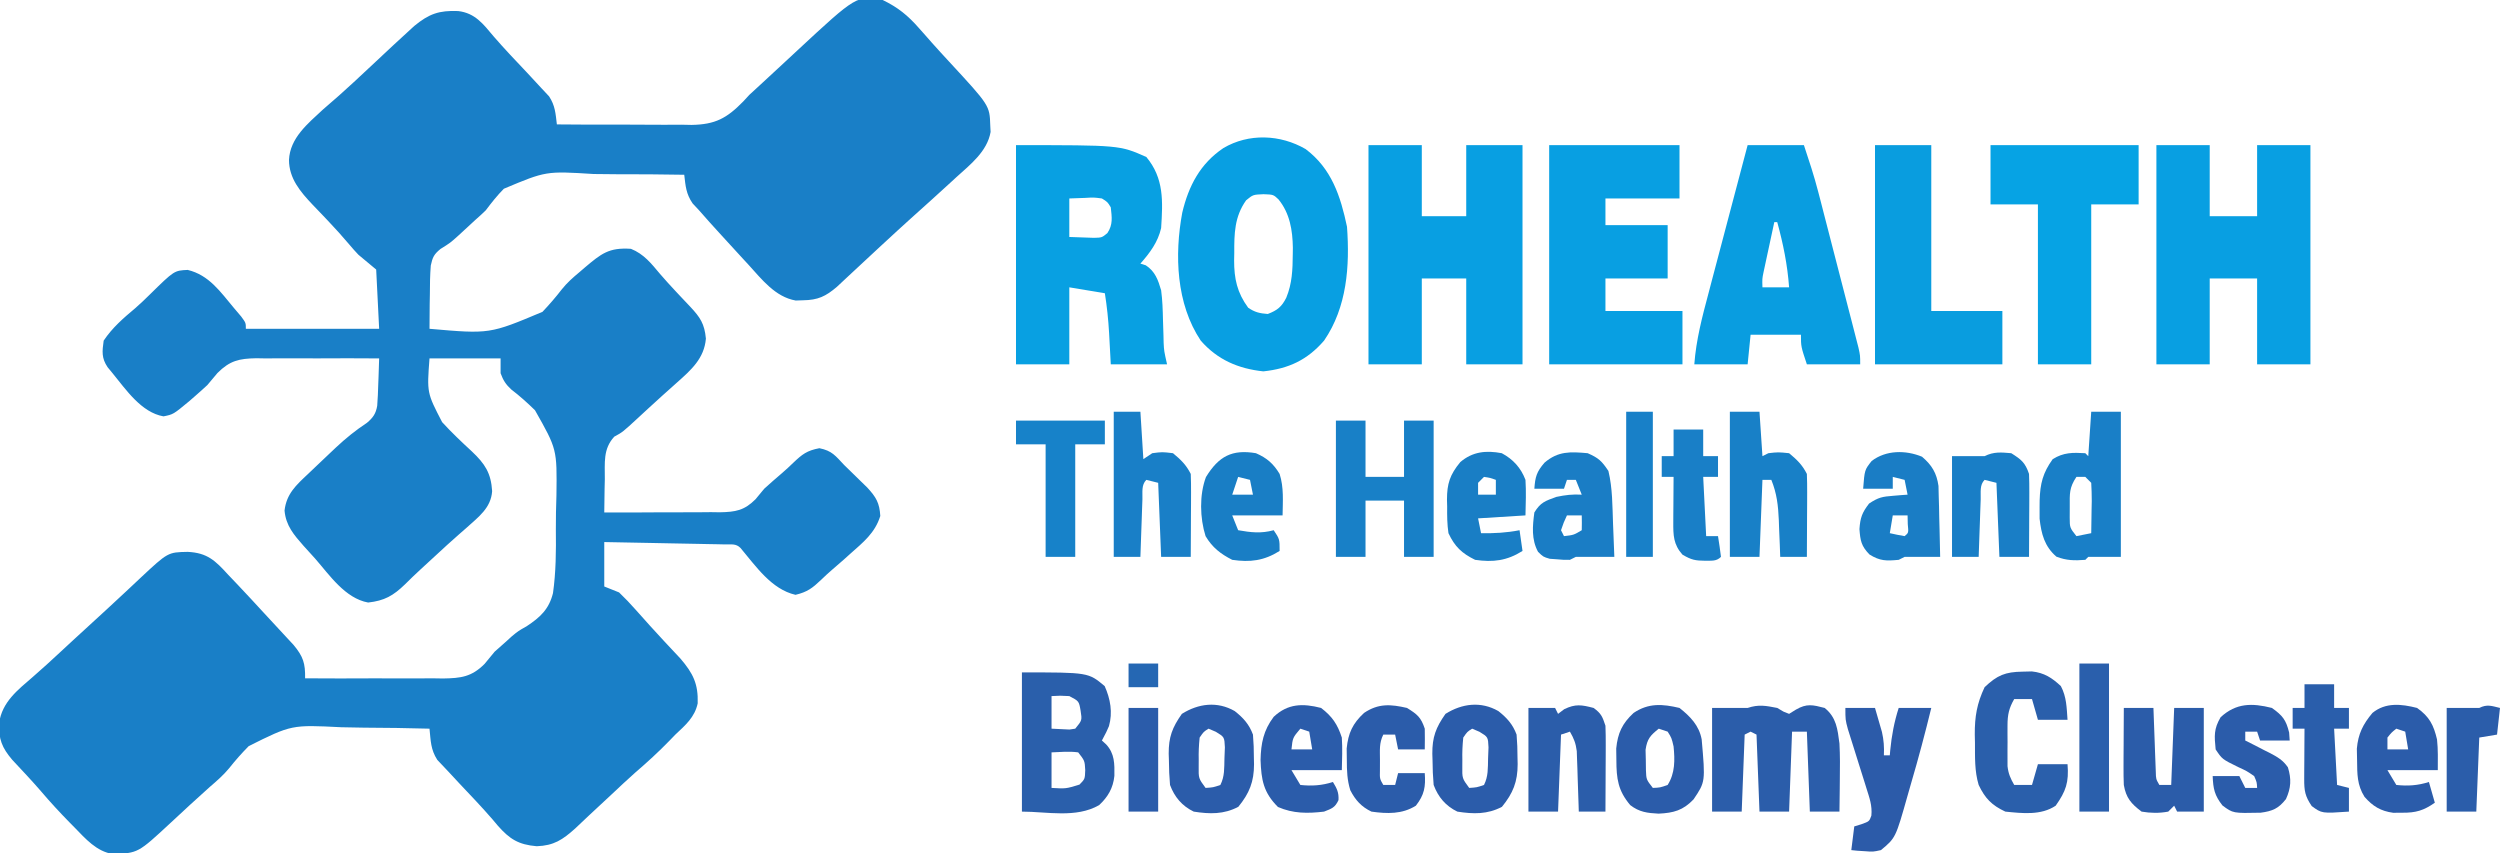 <svg xmlns="http://www.w3.org/2000/svg" xmlns:xlink="http://www.w3.org/1999/xlink" width="844px" height="288px" viewBox="0 0 633 216"><g id="surface1"><path style=" stroke:none;fill-rule:nonzero;fill:rgb(9.804%,49.804%,78.039%);fill-opacity:1;" d="M 223.5 0 C 227.352 1.875 229.84 3.875 232.688 7.125 C 233.398 7.926 234.105 8.727 234.816 9.523 C 235.355 10.137 235.355 10.137 235.902 10.762 C 237.344 12.391 238.816 13.984 240.293 15.582 C 250.57 26.699 250.57 26.699 250.734 31.734 C 250.762 32.289 250.789 32.844 250.82 33.414 C 249.961 38.355 245.695 41.652 242.156 44.859 C 241.652 45.32 241.152 45.785 240.633 46.258 C 237.324 49.297 233.984 52.305 230.637 55.301 C 228.398 57.316 226.184 59.359 223.969 61.406 C 223.562 61.781 223.152 62.16 222.73 62.547 C 220.645 64.477 218.559 66.41 216.484 68.355 C 215.684 69.102 214.879 69.848 214.078 70.594 C 213.367 71.262 212.652 71.93 211.918 72.613 C 209.059 75.055 207.109 75.973 203.344 76.031 C 202.727 76.051 202.109 76.074 201.477 76.094 C 196.289 75.188 192.895 70.738 189.516 67.031 C 189.023 66.496 188.531 65.965 188.023 65.414 C 186.594 63.863 185.172 62.309 183.75 60.75 C 183.191 60.141 183.191 60.141 182.621 59.52 C 180.727 57.449 178.84 55.371 177 53.25 C 176.461 52.672 175.922 52.094 175.367 51.5 C 173.707 49.07 173.586 47.145 173.25 44.25 C 167.539 44.148 161.832 44.109 156.121 44.117 C 154.18 44.113 152.242 44.094 150.305 44.059 C 138.25 43.301 138.25 43.301 127.578 47.789 C 125.891 49.496 124.438 51.332 123 53.25 C 122.125 54.098 121.234 54.93 120.309 55.727 C 118.902 57.023 117.496 58.32 116.094 59.617 C 114 61.5 114 61.5 111.527 63.039 C 109.887 64.395 109.527 65.117 109.074 67.23 C 108.887 69.66 108.84 72.051 108.844 74.484 C 108.828 75.324 108.812 76.168 108.797 77.035 C 108.762 79.105 108.746 81.176 108.75 83.25 C 123.977 84.586 123.977 84.586 137.355 78.957 C 139.086 77.125 140.715 75.25 142.254 73.254 C 143.574 71.594 145.09 70.262 146.719 68.906 C 147.164 68.523 147.609 68.141 148.066 67.746 C 152.23 64.242 154.16 62.621 159.75 63 C 163.023 64.309 164.906 66.719 167.117 69.355 C 168.406 70.848 169.711 72.293 171.062 73.73 C 171.469 74.164 171.875 74.598 172.293 75.043 C 173.109 75.91 173.93 76.777 174.75 77.641 C 177.301 80.359 178.379 81.98 178.734 85.734 C 178.309 90.762 175.008 93.664 171.375 96.891 C 170.578 97.605 169.777 98.32 168.98 99.035 C 168.574 99.398 168.164 99.762 167.746 100.137 C 166.5 101.25 165.27 102.379 164.043 103.512 C 163.645 103.879 163.246 104.246 162.836 104.625 C 162.453 104.98 162.066 105.336 161.672 105.703 C 157.648 109.418 157.648 109.418 155.535 110.562 C 152.652 113.688 153.164 117.207 153.141 121.312 C 153.121 122.121 153.102 122.93 153.082 123.766 C 153.039 125.762 153.012 127.754 153 129.75 C 157.926 129.777 162.848 129.762 167.773 129.719 C 169.445 129.707 171.121 129.707 172.793 129.715 C 175.207 129.727 177.613 129.707 180.027 129.676 C 180.77 129.688 181.516 129.699 182.281 129.711 C 186.223 129.629 188.434 129.27 191.285 126.426 C 192.035 125.543 192.777 124.652 193.5 123.75 C 194.98 122.395 196.492 121.086 198.02 119.781 C 198.992 118.941 199.941 118.07 200.863 117.168 C 203.125 115.012 204.32 114.082 207.469 113.484 C 210.68 114.137 211.523 115.391 213.75 117.75 C 214.395 118.379 215.039 119.004 215.703 119.652 C 216.344 120.277 216.98 120.902 217.641 121.547 C 218.285 122.176 218.93 122.801 219.594 123.449 C 221.836 125.887 222.695 127.336 222.891 130.641 C 221.543 134.973 218.578 137.289 215.25 140.25 C 214.723 140.727 214.195 141.199 213.652 141.688 C 212.672 142.559 211.68 143.422 210.676 144.27 C 209.723 145.094 208.793 145.945 207.895 146.824 C 205.715 148.898 204.402 149.906 201.422 150.609 C 195.332 149.219 191.367 143.344 187.5 138.75 C 186.332 137.582 185.191 137.879 183.566 137.848 C 182.891 137.832 182.215 137.816 181.52 137.801 C 180.785 137.789 180.051 137.777 179.293 137.762 C 178.547 137.746 177.797 137.73 177.027 137.715 C 174.629 137.668 172.227 137.621 169.828 137.578 C 168.207 137.547 166.582 137.512 164.961 137.48 C 160.973 137.398 156.988 137.324 153 137.25 C 153 140.961 153 144.676 153 148.5 C 154.238 148.996 155.477 149.488 156.75 150 C 158.246 151.438 159.605 152.852 160.969 154.406 C 161.758 155.289 162.547 156.168 163.34 157.051 C 163.738 157.496 164.137 157.945 164.547 158.406 C 165.711 159.707 166.898 160.988 168.09 162.266 C 168.648 162.859 168.648 162.859 169.215 163.469 C 170.242 164.566 171.266 165.66 172.293 166.758 C 175.496 170.496 176.816 173.172 176.656 178.086 C 175.91 181.613 173.551 183.602 171 186 C 170.27 186.754 170.27 186.754 169.527 187.52 C 166.758 190.379 163.859 193.027 160.844 195.617 C 158.84 197.395 156.895 199.223 154.949 201.059 C 153.004 202.891 151.043 204.707 149.078 206.52 C 147.922 207.59 146.785 208.676 145.648 209.762 C 142.453 212.625 140.254 214.109 135.891 214.266 C 131.293 213.871 129.051 212.473 126.047 209.062 C 125.609 208.543 125.172 208.023 124.723 207.488 C 121.988 204.332 119.102 201.312 116.23 198.277 C 115.363 197.355 114.5 196.426 113.645 195.492 C 112.688 194.453 111.707 193.426 110.727 192.406 C 109.035 189.777 109.07 187.602 108.75 184.5 C 103.188 184.34 97.629 184.266 92.066 184.242 C 90.176 184.227 88.289 184.191 86.402 184.137 C 73.832 183.5 73.832 183.5 62.984 188.91 C 61.215 190.691 59.586 192.535 58.027 194.504 C 56.57 196.27 54.895 197.73 53.156 199.219 C 49.809 202.207 46.512 205.25 43.23 208.312 C 34.957 215.996 34.957 215.996 28.602 216.246 C 24.434 215.605 21.66 212.375 18.844 209.484 C 18.445 209.082 18.047 208.68 17.637 208.262 C 15.113 205.688 12.68 203.055 10.344 200.305 C 8.004 197.598 5.543 195.004 3.102 192.387 C 0.5 189.324 -0.375 187.16 -0.223 183.055 C 0.543 177.719 4.473 174.715 8.324 171.383 C 10.691 169.336 12.988 167.223 15.281 165.094 C 16.113 164.32 16.949 163.551 17.781 162.777 C 18.195 162.398 18.605 162.02 19.031 161.625 C 21.664 159.195 24.312 156.773 26.957 154.355 C 28.59 152.863 30.211 151.355 31.82 149.84 C 32.254 149.438 32.684 149.031 33.129 148.617 C 33.953 147.844 34.777 147.07 35.598 146.293 C 42.52 139.828 42.52 139.828 47.531 139.734 C 52.484 139.973 54.512 141.941 57.75 145.5 C 58.562 146.355 59.375 147.211 60.191 148.062 C 62.473 150.473 64.727 152.906 66.969 155.352 C 68.152 156.645 69.344 157.926 70.539 159.207 C 71.207 159.93 71.875 160.648 72.562 161.391 C 73.438 162.336 73.438 162.336 74.332 163.297 C 76.77 166.227 77.324 167.965 77.25 171.75 C 83.121 171.797 88.992 171.793 94.863 171.758 C 96.863 171.75 98.855 171.758 100.852 171.773 C 103.727 171.793 106.602 171.773 109.477 171.75 C 110.363 171.766 111.254 171.777 112.168 171.793 C 116.715 171.715 119.387 171.402 122.684 168.113 C 123.543 167.078 124.402 166.043 125.25 165 C 126.188 164.141 127.141 163.293 128.109 162.469 C 128.598 162.023 129.09 161.574 129.594 161.113 C 131.25 159.75 131.25 159.75 133.32 158.586 C 136.801 156.289 139 154.25 140.016 150.184 C 140.773 144.832 140.805 139.477 140.742 134.078 C 140.719 131.176 140.801 128.285 140.891 125.383 C 141.039 113.73 141.039 113.73 135.461 103.879 C 133.543 101.992 131.57 100.234 129.434 98.598 C 128.035 97.301 127.41 96.289 126.75 94.5 C 126.75 93.262 126.75 92.023 126.75 90.75 C 120.809 90.75 114.871 90.75 108.75 90.75 C 108.094 99.449 108.094 99.449 111.949 106.887 C 114.328 109.488 116.871 111.898 119.461 114.285 C 122.812 117.449 124.328 119.789 124.609 124.355 C 124.328 128.621 121.129 130.906 118.172 133.594 C 117.516 134.168 116.863 134.738 116.188 135.328 C 114.195 137.078 112.238 138.863 110.297 140.668 C 109.047 141.832 107.789 142.984 106.527 144.137 C 105.168 145.391 103.844 146.656 102.535 147.965 C 99.57 150.836 97.336 152.109 93.207 152.562 C 87.387 151.492 83.457 145.633 79.77 141.41 C 78.824 140.336 77.855 139.281 76.883 138.23 C 74.414 135.426 72.387 133.102 72.047 129.281 C 72.52 125.043 75 122.816 78 120 C 78.621 119.406 78.621 119.406 79.258 118.801 C 80.691 117.43 82.133 116.066 83.578 114.703 C 84.316 114.004 84.316 114.004 85.07 113.293 C 87.574 110.949 90.039 108.953 92.906 107.062 C 94.445 105.77 95.164 104.75 95.508 102.758 C 95.648 100.945 95.723 99.141 95.773 97.324 C 95.797 96.691 95.82 96.062 95.848 95.41 C 95.91 93.859 95.957 92.305 96 90.75 C 90.77 90.703 85.539 90.707 80.309 90.742 C 78.531 90.746 76.754 90.742 74.973 90.727 C 72.41 90.707 69.852 90.727 67.289 90.75 C 66.105 90.727 66.105 90.727 64.898 90.707 C 60.531 90.789 58.211 91.305 55.062 94.445 C 54.195 95.453 53.34 96.469 52.5 97.5 C 51.453 98.469 50.395 99.426 49.312 100.359 C 48.844 100.766 48.375 101.172 47.895 101.594 C 43.879 104.926 43.879 104.926 41.391 105.422 C 35.789 104.434 31.938 98.703 28.5 94.5 C 28.086 93.996 27.672 93.496 27.246 92.977 C 25.676 90.645 25.871 88.988 26.25 86.25 C 28.445 82.957 31.25 80.543 34.273 78.008 C 35.559 76.887 36.797 75.703 38.008 74.5 C 44.113 68.504 44.113 68.504 47.531 68.344 C 52.941 69.648 55.805 73.895 59.25 78 C 59.852 78.711 60.457 79.422 61.078 80.156 C 62.25 81.75 62.25 81.75 62.25 83.25 C 73.387 83.25 84.523 83.25 96 83.25 C 95.754 78.301 95.504 73.352 95.25 68.25 C 93.766 67.012 92.281 65.773 90.75 64.5 C 89.957 63.664 89.188 62.809 88.453 61.922 C 86.715 59.871 84.93 57.883 83.078 55.938 C 82.645 55.48 82.211 55.023 81.762 54.551 C 80.895 53.637 80.023 52.73 79.148 51.824 C 76.078 48.582 73.184 45.203 73.172 40.5 C 73.426 34.934 77.91 31.32 81.75 27.75 C 83.117 26.539 84.496 25.348 85.879 24.156 C 88.391 21.93 90.836 19.637 93.281 17.344 C 100.191 10.879 100.191 10.879 103.219 8.109 C 103.77 7.605 104.32 7.098 104.887 6.578 C 108.641 3.488 111.18 2.609 115.984 2.797 C 120.324 3.297 122.371 6.105 125.027 9.262 C 127.762 12.418 130.648 15.438 133.52 18.473 C 134.773 19.809 136.012 21.152 137.25 22.5 C 138.129 23.434 138.129 23.434 139.023 24.391 C 140.57 26.734 140.672 28.738 141 31.5 C 146.738 31.562 152.473 31.574 158.211 31.551 C 160.16 31.547 162.109 31.559 164.059 31.578 C 166.871 31.609 169.684 31.594 172.492 31.574 C 173.359 31.59 174.223 31.609 175.109 31.629 C 181.109 31.523 184.016 29.961 188.203 25.676 C 188.715 25.121 189.223 24.57 189.75 24 C 190.59 23.211 191.438 22.43 192.297 21.66 C 193.043 20.973 193.789 20.285 194.531 19.594 C 195.363 18.824 196.191 18.059 197.023 17.289 C 198.641 15.797 200.25 14.301 201.859 12.801 C 216.922 -1.184 216.922 -1.184 223.5 0 Z M 223.5 0 "></path><path style=" stroke:none;fill-rule:nonzero;fill:rgb(3.137%,62.353%,88.627%);fill-opacity:1;" d="M 346.5 36.75 C 350.953 36.75 355.41 36.75 360 36.75 C 360 42.691 360 48.629 360 54.75 C 363.711 54.75 367.426 54.75 371.25 54.75 C 371.25 48.809 371.25 42.871 371.25 36.75 C 375.953 36.75 380.656 36.75 385.5 36.75 C 385.5 55.066 385.5 73.379 385.5 92.25 C 380.797 92.25 376.094 92.25 371.25 92.25 C 371.25 85.074 371.25 77.895 371.25 70.5 C 367.539 70.5 363.824 70.5 360 70.5 C 360 77.676 360 84.855 360 92.25 C 355.547 92.25 351.09 92.25 346.5 92.25 C 346.5 73.934 346.5 55.621 346.5 36.75 Z M 346.5 36.75 "></path><path style=" stroke:none;fill-rule:nonzero;fill:rgb(3.137%,62.353%,88.627%);fill-opacity:1;" d="M 546 36.75 C 550.453 36.75 554.91 36.75 559.5 36.75 C 559.5 42.691 559.5 48.629 559.5 54.75 C 563.461 54.75 567.422 54.75 571.5 54.75 C 571.5 48.809 571.5 42.871 571.5 36.75 C 575.953 36.75 580.41 36.75 585 36.75 C 585 55.066 585 73.379 585 92.25 C 580.547 92.25 576.09 92.25 571.5 92.25 C 571.5 85.074 571.5 77.895 571.5 70.5 C 567.539 70.5 563.578 70.5 559.5 70.5 C 559.5 77.676 559.5 84.855 559.5 92.25 C 555.047 92.25 550.59 92.25 546 92.25 C 546 73.934 546 55.621 546 36.75 Z M 546 36.75 "></path><path style=" stroke:none;fill-rule:nonzero;fill:rgb(3.137%,62.745%,88.627%);fill-opacity:1;" d="M 257.25 36.75 C 283.5 36.75 283.5 36.75 290.25 39.75 C 294.758 45.16 294.434 50.961 294 57.75 C 293.172 61.336 291.16 64.008 288.75 66.75 C 289.422 66.957 289.422 66.957 290.109 67.172 C 292.492 68.738 293.219 70.852 294 73.5 C 294.34 76.031 294.414 78.543 294.469 81.094 C 294.508 82.41 294.547 83.723 294.594 85.035 C 294.605 85.613 294.617 86.188 294.633 86.781 C 294.738 88.855 294.738 88.855 295.5 92.25 C 290.797 92.25 286.094 92.25 281.25 92.25 C 280.922 86.203 280.922 86.203 280.824 84.332 C 280.633 80.934 280.281 77.613 279.75 74.25 C 276.781 73.754 273.809 73.262 270.75 72.75 C 270.75 79.184 270.75 85.621 270.75 92.25 C 266.297 92.25 261.84 92.25 257.25 92.25 C 257.25 73.934 257.25 55.621 257.25 36.75 Z M 270.75 50.25 C 270.75 53.469 270.75 56.684 270.75 60 C 272.066 60.047 273.379 60.094 274.734 60.141 C 275.473 60.168 276.215 60.191 276.977 60.219 C 279 60.164 279 60.164 280.375 59.031 C 281.84 56.891 281.52 55.004 281.25 52.5 C 280.426 51.137 280.426 51.137 279 50.25 C 276.941 49.977 276.941 49.977 274.734 50.109 C 273.418 50.156 272.105 50.203 270.75 50.25 Z M 270.75 50.25 "></path><path style=" stroke:none;fill-rule:nonzero;fill:rgb(3.137%,62.353%,88.627%);fill-opacity:1;" d="M 330.586 37.75 C 337.145 42.672 339.43 49.66 341.062 57.422 C 341.785 67.352 341.066 77.789 335.25 86.25 C 330.996 91.164 326.273 93.348 319.875 94.031 C 313.539 93.352 308.277 91.105 304.031 86.25 C 297.801 76.922 297.363 64.543 299.344 53.859 C 300.957 47.059 303.887 41.449 309.75 37.5 C 316.172 33.699 324.18 34.027 330.586 37.75 Z M 315.516 50.719 C 312.559 54.879 312.496 59.164 312.516 64.078 C 312.504 64.695 312.492 65.309 312.48 65.941 C 312.477 70.574 313.234 74.09 316.031 77.906 C 317.699 79.062 318.98 79.352 321 79.5 C 323.406 78.582 324.539 77.676 325.688 75.375 C 327.172 71.766 327.297 68.305 327.328 64.453 C 327.336 63.887 327.344 63.32 327.352 62.734 C 327.285 58.32 326.594 54.008 323.707 50.477 C 322.418 49.262 322.418 49.262 319.922 49.172 C 317.266 49.285 317.266 49.285 315.516 50.719 Z M 315.516 50.719 "></path><path style=" stroke:none;fill-rule:nonzero;fill:rgb(3.137%,62.353%,88.627%);fill-opacity:1;" d="M 392.25 36.75 C 403.141 36.75 414.031 36.75 425.25 36.75 C 425.25 41.203 425.25 45.66 425.25 50.25 C 419.062 50.25 412.875 50.25 406.5 50.25 C 406.5 52.477 406.5 54.703 406.5 57 C 411.699 57 416.895 57 422.25 57 C 422.25 61.453 422.25 65.91 422.25 70.5 C 417.051 70.5 411.855 70.5 406.5 70.5 C 406.5 73.223 406.5 75.945 406.5 78.75 C 412.934 78.75 419.371 78.75 426 78.75 C 426 83.203 426 87.66 426 92.25 C 414.863 92.25 403.727 92.25 392.25 92.25 C 392.25 73.934 392.25 55.621 392.25 36.75 Z M 392.25 36.75 "></path><path style=" stroke:none;fill-rule:nonzero;fill:rgb(3.529%,61.569%,87.843%);fill-opacity:1;" d="M 442.5 36.75 C 447.203 36.75 451.906 36.75 456.75 36.75 C 458.07 40.707 459.32 44.492 460.355 48.5 C 460.598 49.422 460.836 50.344 461.086 51.297 C 461.34 52.281 461.59 53.266 461.844 54.25 C 462.109 55.281 462.375 56.309 462.641 57.336 C 463.195 59.473 463.746 61.613 464.297 63.754 C 465 66.496 465.711 69.234 466.422 71.977 C 466.973 74.09 467.516 76.207 468.062 78.324 C 468.32 79.336 468.582 80.348 468.848 81.355 C 469.211 82.766 469.574 84.176 469.934 85.582 C 470.141 86.383 470.348 87.184 470.559 88.008 C 471 90 471 90 471 92.25 C 466.547 92.25 462.09 92.25 457.5 92.25 C 456 87.75 456 87.75 456 84.75 C 451.793 84.75 447.586 84.75 443.25 84.75 C 443.004 87.227 442.754 89.699 442.5 92.25 C 438.047 92.25 433.59 92.25 429 92.25 C 429.457 86.031 431.012 80.176 432.613 74.176 C 432.898 73.094 433.184 72.012 433.465 70.926 C 434.211 68.098 434.961 65.266 435.711 62.438 C 436.48 59.543 437.242 56.645 438.004 53.75 C 439.496 48.082 440.996 42.414 442.5 36.75 Z M 449.25 56.25 C 448.746 58.578 448.246 60.906 447.75 63.234 C 447.605 63.895 447.465 64.555 447.316 65.238 C 447.18 65.871 447.047 66.508 446.906 67.164 C 446.781 67.75 446.656 68.332 446.523 68.938 C 446.184 70.605 446.184 70.605 446.25 72.75 C 448.477 72.75 450.703 72.75 453 72.75 C 452.582 67.043 451.508 61.766 450 56.25 C 449.754 56.25 449.504 56.25 449.25 56.25 Z M 449.25 56.25 "></path><path style=" stroke:none;fill-rule:nonzero;fill:rgb(2.353%,63.922%,89.412%);fill-opacity:1;" d="M 504 36.75 C 516.375 36.75 528.75 36.75 541.5 36.75 C 541.5 41.699 541.5 46.648 541.5 51.75 C 537.539 51.75 533.578 51.75 529.5 51.75 C 529.5 65.113 529.5 78.48 529.5 92.25 C 525.047 92.25 520.59 92.25 516 92.25 C 516 78.887 516 65.52 516 51.75 C 512.039 51.75 508.078 51.75 504 51.75 C 504 46.801 504 41.852 504 36.75 Z M 504 36.75 "></path><path style=" stroke:none;fill-rule:nonzero;fill:rgb(3.529%,61.569%,87.451%);fill-opacity:1;" d="M 474.75 36.75 C 479.453 36.75 484.156 36.75 489 36.75 C 489 50.609 489 64.469 489 78.75 C 494.941 78.75 500.879 78.75 507 78.75 C 507 83.203 507 87.66 507 92.25 C 496.359 92.25 485.715 92.25 474.75 92.25 C 474.75 73.934 474.75 55.621 474.75 36.75 Z M 474.75 36.75 "></path><path style=" stroke:none;fill-rule:nonzero;fill:rgb(16.863%,36.471%,66.667%);fill-opacity:1;" d="M 450 179.25 C 450.527 179.559 451.051 179.867 451.594 180.188 C 452.059 180.375 452.523 180.559 453 180.75 C 453.574 180.395 454.145 180.039 454.734 179.672 C 457.469 178.082 458.992 178.469 462 179.25 C 464.984 181.637 465.273 184.617 465.75 188.25 C 465.91 191.27 465.895 194.273 465.844 197.297 C 465.836 198.09 465.832 198.883 465.824 199.699 C 465.805 201.633 465.777 203.566 465.75 205.5 C 463.273 205.5 460.801 205.5 458.25 205.5 C 458.004 198.816 457.754 192.137 457.5 185.25 C 456.262 185.25 455.023 185.25 453.75 185.25 C 453.504 191.934 453.254 198.613 453 205.5 C 450.523 205.5 448.051 205.5 445.5 205.5 C 445.254 199.066 445.004 192.629 444.75 186 C 444.254 185.754 443.762 185.504 443.25 185.25 C 442.508 185.621 442.508 185.621 441.75 186 C 441.504 192.434 441.254 198.871 441 205.5 C 438.523 205.5 436.051 205.5 433.5 205.5 C 433.5 196.836 433.5 188.176 433.5 179.25 C 436.5 179.25 439.5 179.25 442.5 179.25 C 445.316 178.312 447.102 178.691 450 179.25 Z M 450 179.25 "></path><path style=" stroke:none;fill-rule:nonzero;fill:rgb(16.471%,37.255%,67.059%);fill-opacity:1;" d="M 258.75 170.25 C 275.566 170.25 275.566 170.25 279.703 173.719 C 281.148 176.949 281.777 180.402 280.789 183.855 C 280.172 185.297 280.172 185.297 279 187.5 C 279.355 187.824 279.711 188.148 280.078 188.484 C 282.242 190.82 282.211 193.379 282.164 196.453 C 281.836 199.559 280.547 201.754 278.297 203.859 C 272.461 207.219 265.078 205.5 258.75 205.5 C 258.75 193.867 258.75 182.234 258.75 170.25 Z M 266.25 176.25 C 266.25 178.973 266.25 181.695 266.25 184.5 C 267.688 184.57 267.688 184.57 269.156 184.641 C 269.695 184.668 270.234 184.691 270.789 184.719 C 271.273 184.648 271.754 184.574 272.25 184.5 C 273.992 182.379 273.992 182.379 273.609 179.953 C 273.195 177.527 273.195 177.527 270.75 176.25 C 268.406 176.125 268.406 176.125 266.25 176.25 Z M 266.25 190.5 C 266.25 193.469 266.25 196.441 266.25 199.5 C 269.895 199.715 269.895 199.715 273.328 198.656 C 274.703 197.262 274.703 197.262 274.781 195 C 274.652 192.617 274.652 192.617 273 190.5 C 270.723 190.191 268.559 190.402 266.25 190.5 Z M 266.25 190.5 "></path><path style=" stroke:none;fill-rule:nonzero;fill:rgb(9.412%,50.196%,78.039%);fill-opacity:1;" d="M 338.25 106.5 C 340.727 106.5 343.199 106.5 345.75 106.5 C 345.75 111.203 345.75 115.906 345.75 120.75 C 348.969 120.75 352.184 120.75 355.5 120.75 C 355.5 116.047 355.5 111.344 355.5 106.5 C 357.977 106.5 360.449 106.5 363 106.5 C 363 117.887 363 129.27 363 141 C 360.523 141 358.051 141 355.5 141 C 355.5 136.297 355.5 131.594 355.5 126.75 C 352.281 126.75 349.066 126.75 345.75 126.75 C 345.75 131.453 345.75 136.156 345.75 141 C 343.273 141 340.801 141 338.25 141 C 338.25 129.613 338.25 118.23 338.25 106.5 Z M 338.25 106.5 "></path><path style=" stroke:none;fill-rule:nonzero;fill:rgb(9.804%,49.804%,78.039%);fill-opacity:1;" d="M 529.5 104.25 C 531.977 104.25 534.449 104.25 537 104.25 C 537 116.379 537 128.504 537 141 C 534.25 141 531.5 141 528.75 141 C 528.379 141.371 528.379 141.371 528 141.75 C 525.281 141.961 523.246 141.941 520.688 140.953 C 517.656 138.344 516.852 135.168 516.426 131.324 C 516.406 130.316 516.406 129.305 516.422 128.297 C 516.426 127.77 516.43 127.246 516.438 126.703 C 516.566 122.418 517.254 119.715 519.75 116.25 C 522.512 114.539 524.777 114.566 528 114.75 C 528.246 114.996 528.496 115.246 528.75 115.5 C 528.996 111.789 529.246 108.074 529.5 104.25 Z M 525.75 120.75 C 523.91 123.508 524.047 124.969 524.062 128.25 C 524.059 129.18 524.055 130.105 524.051 131.062 C 524.062 133.609 524.062 133.609 525.75 135.75 C 526.988 135.504 528.227 135.254 529.5 135 C 529.539 132.906 529.57 130.812 529.594 128.719 C 529.605 128.125 529.617 127.527 529.633 126.914 C 529.645 125.359 529.578 123.805 529.5 122.25 C 529.004 121.754 528.512 121.262 528 120.75 C 527.258 120.75 526.516 120.75 525.75 120.75 Z M 525.75 120.75 "></path><path style=" stroke:none;fill-rule:nonzero;fill:rgb(9.412%,50.196%,78.039%);fill-opacity:1;" d="M 438 104.25 C 440.477 104.25 442.949 104.25 445.5 104.25 C 445.746 107.961 445.996 111.676 446.25 115.5 C 446.746 115.254 447.238 115.004 447.75 114.75 C 450.234 114.469 450.234 114.469 453 114.75 C 454.973 116.379 456.355 117.711 457.5 120 C 457.562 121.578 457.582 123.16 457.574 124.742 C 457.57 125.684 457.57 126.625 457.566 127.598 C 457.559 128.586 457.555 129.574 457.547 130.594 C 457.543 131.598 457.539 132.602 457.535 133.609 C 457.527 136.074 457.516 138.535 457.5 141 C 455.273 141 453.047 141 450.75 141 C 450.715 139.969 450.676 138.938 450.641 137.875 C 450.582 136.512 450.527 135.145 450.469 133.781 C 450.445 133.105 450.422 132.426 450.398 131.727 C 450.238 128.059 449.906 124.945 448.5 121.5 C 447.758 121.5 447.016 121.5 446.25 121.5 C 446.004 127.934 445.754 134.371 445.5 141 C 443.023 141 440.551 141 438 141 C 438 128.871 438 116.746 438 104.25 Z M 438 104.25 "></path><path style=" stroke:none;fill-rule:nonzero;fill:rgb(16.471%,37.255%,67.059%);fill-opacity:1;" d="M 512.109 170.062 C 512.887 170.043 513.664 170.023 514.469 170.004 C 517.605 170.344 519.531 171.598 521.812 173.719 C 523.266 176.477 523.273 179.152 523.5 182.25 C 521.023 182.25 518.551 182.25 516 182.25 C 515.504 180.516 515.012 178.785 514.5 177 C 513.016 177 511.531 177 510 177 C 508.664 179.305 508.309 180.98 508.301 183.633 C 508.301 184.32 508.297 185.008 508.297 185.715 C 508.301 186.43 508.305 187.141 508.312 187.875 C 508.309 188.586 508.301 189.301 508.297 190.035 C 508.297 190.723 508.297 191.41 508.301 192.117 C 508.301 192.742 508.305 193.367 508.305 194.012 C 508.516 195.891 509.059 197.121 510 198.75 C 511.484 198.75 512.969 198.75 514.5 198.75 C 514.996 197.016 515.488 195.285 516 193.5 C 518.477 193.5 520.949 193.5 523.5 193.5 C 523.875 198.094 523.09 200.332 520.5 204 C 516.781 206.508 512.027 205.93 507.75 205.5 C 504.324 203.906 502.617 202.152 501 198.75 C 499.938 195.23 500.082 191.707 500.062 188.062 C 500.047 187.375 500.031 186.688 500.016 185.98 C 499.988 181.449 500.559 178.109 502.5 174 C 505.711 170.945 507.738 170.129 512.109 170.062 Z M 512.109 170.062 "></path><path style=" stroke:none;fill-rule:nonzero;fill:rgb(9.804%,49.804%,78.039%);fill-opacity:1;" d="M 282 104.25 C 284.227 104.25 286.453 104.25 288.75 104.25 C 288.996 108.211 289.246 112.172 289.5 116.25 C 290.242 115.754 290.984 115.262 291.75 114.75 C 294.281 114.422 294.281 114.422 297 114.75 C 298.973 116.379 300.355 117.711 301.5 120 C 301.562 121.578 301.582 123.16 301.574 124.742 C 301.57 125.684 301.57 126.625 301.566 127.598 C 301.559 128.586 301.555 129.574 301.547 130.594 C 301.543 131.598 301.539 132.602 301.535 133.609 C 301.527 136.074 301.516 138.535 301.5 141 C 299.023 141 296.551 141 294 141 C 293.754 134.812 293.504 128.625 293.25 122.25 C 292.262 122.004 291.27 121.754 290.25 121.5 C 288.941 122.809 289.324 124.645 289.262 126.426 C 289.23 127.27 289.199 128.113 289.168 128.98 C 289.137 129.867 289.109 130.758 289.078 131.672 C 289.047 132.562 289.012 133.453 288.98 134.371 C 288.898 136.582 288.824 138.789 288.75 141 C 286.523 141 284.297 141 282 141 C 282 128.871 282 116.746 282 104.25 Z M 282 104.25 "></path><path style=" stroke:none;fill-rule:nonzero;fill:rgb(17.255%,35.686%,66.275%);fill-opacity:1;" d="M 467.25 179.25 C 469.727 179.25 472.199 179.25 474.75 179.25 C 475.133 180.547 475.504 181.844 475.875 183.141 C 476.082 183.863 476.293 184.586 476.508 185.328 C 476.977 187.391 477.094 189.148 477 191.25 C 477.496 191.25 477.988 191.25 478.5 191.25 C 478.535 190.824 478.574 190.398 478.609 189.957 C 478.973 186.219 479.605 182.832 480.75 179.25 C 483.473 179.25 486.195 179.25 489 179.25 C 487.445 185.641 485.758 191.984 483.902 198.293 C 483.609 199.293 483.324 200.293 483.043 201.293 C 479.98 212.156 479.98 212.156 476.25 215.25 C 474.242 215.688 474.242 215.688 472.266 215.531 C 471.602 215.492 470.941 215.449 470.258 215.406 C 469.762 215.355 469.262 215.305 468.75 215.25 C 468.996 213.27 469.246 211.289 469.5 209.25 C 470.102 209.062 470.707 208.879 471.328 208.688 C 473.305 207.973 473.305 207.973 473.832 206.512 C 474.074 203.98 473.359 202.059 472.598 199.641 C 472.371 198.91 472.371 198.91 472.141 198.16 C 471.656 196.605 471.164 195.051 470.672 193.5 C 470.184 191.945 469.695 190.395 469.211 188.84 C 468.773 187.426 468.328 186.016 467.883 184.609 C 467.25 182.25 467.25 182.25 467.25 179.25 Z M 467.25 179.25 "></path><path style=" stroke:none;fill-rule:nonzero;fill:rgb(16.863%,36.078%,66.275%);fill-opacity:1;" d="M 537.75 179.25 C 540.227 179.25 542.699 179.25 545.25 179.25 C 545.27 179.789 545.289 180.324 545.309 180.879 C 545.395 183.305 545.484 185.73 545.578 188.156 C 545.609 189.004 545.637 189.848 545.668 190.719 C 545.715 191.93 545.715 191.93 545.762 193.164 C 545.789 193.914 545.816 194.66 545.848 195.426 C 545.887 197.254 545.887 197.254 546.75 198.75 C 547.738 198.75 548.73 198.75 549.75 198.75 C 549.996 192.316 550.246 185.879 550.5 179.25 C 552.977 179.25 555.449 179.25 558 179.25 C 558 187.914 558 196.574 558 205.5 C 555.773 205.5 553.547 205.5 551.25 205.5 C 551.004 205.004 550.754 204.512 550.5 204 C 550.004 204.496 549.512 204.988 549 205.5 C 546.707 205.93 544.547 205.895 542.25 205.5 C 539.578 203.496 538.312 202 537.75 198.75 C 537.688 197.23 537.668 195.711 537.676 194.191 C 537.68 193.32 537.68 192.453 537.684 191.555 C 537.691 190.648 537.695 189.746 537.703 188.812 C 537.707 187.895 537.711 186.98 537.715 186.035 C 537.723 183.773 537.734 181.512 537.75 179.25 Z M 537.75 179.25 "></path><path style=" stroke:none;fill-rule:nonzero;fill:rgb(10.196%,49.02%,77.255%);fill-opacity:1;" d="M 402 114.75 C 404.766 115.961 405.566 116.723 407.25 119.25 C 408.305 123.621 408.254 128.184 408.422 132.656 C 408.453 133.457 408.488 134.262 408.52 135.086 C 408.598 137.059 408.676 139.027 408.75 141 C 405.5 141 402.25 141 399 141 C 398.258 141.371 398.258 141.371 397.5 141.75 C 395.957 141.766 395.957 141.766 394.172 141.609 C 393.586 141.566 393 141.527 392.395 141.484 C 390.75 141 390.75 141 389.43 139.719 C 387.727 136.57 388.035 133.227 388.5 129.75 C 390.062 127.191 391.262 126.836 394.078 125.812 C 396.336 125.336 398.207 125.109 400.5 125.25 C 400.004 124.012 399.512 122.773 399 121.5 C 398.258 121.5 397.516 121.5 396.75 121.5 C 396.504 122.242 396.254 122.984 396 123.75 C 393.523 123.75 391.051 123.75 388.5 123.75 C 388.711 120.738 389.066 119.461 391.078 117.141 C 394.527 114.195 397.594 114.355 402 114.75 Z M 396.75 130.5 C 395.922 132.293 395.922 132.293 395.25 134.25 C 395.496 134.746 395.746 135.238 396 135.75 C 398.469 135.465 398.469 135.465 400.5 134.25 C 400.531 133 400.531 131.75 400.5 130.5 C 399.262 130.5 398.023 130.5 396.75 130.5 Z M 396.75 130.5 "></path><path style=" stroke:none;fill-rule:nonzero;fill:rgb(10.196%,49.02%,77.255%);fill-opacity:1;" d="M 486.656 115.641 C 489.152 117.77 490.359 119.766 490.824 123.035 C 490.844 123.863 490.863 124.691 490.883 125.547 C 490.922 126.898 490.922 126.898 490.965 128.277 C 490.98 129.211 491 130.148 491.016 131.109 C 491.055 132.531 491.055 132.531 491.094 133.984 C 491.156 136.324 491.207 138.66 491.25 141 C 488.25 141 485.25 141 482.25 141 C 481.508 141.371 481.508 141.371 480.75 141.75 C 477.645 142.043 476.016 142.074 473.344 140.391 C 471.27 138.254 471.031 136.922 470.812 133.969 C 471.012 131.062 471.492 129.781 473.25 127.5 C 475.621 125.918 476.629 125.746 479.391 125.531 C 480.066 125.477 480.742 125.418 481.438 125.359 C 481.953 125.324 482.469 125.289 483 125.25 C 482.754 124.012 482.504 122.773 482.25 121.5 C 481.262 121.254 480.27 121.004 479.25 120.75 C 479.25 121.738 479.25 122.73 479.25 123.75 C 476.773 123.75 474.301 123.75 471.75 123.75 C 472.117 118.984 472.117 118.984 473.906 116.719 C 477.551 113.934 482.523 113.934 486.656 115.641 Z M 479.25 130.5 C 479.004 131.984 478.754 133.469 478.5 135 C 479.742 135.285 480.992 135.535 482.25 135.75 C 483.266 134.906 483.266 134.906 483.047 132.703 C 483.031 131.977 483.016 131.25 483 130.5 C 481.762 130.5 480.523 130.5 479.25 130.5 Z M 479.25 130.5 "></path><path style=" stroke:none;fill-rule:nonzero;fill:rgb(16.863%,36.078%,66.667%);fill-opacity:1;" d="M 425.25 179.25 C 427.973 181.402 430.211 183.699 430.863 187.203 C 431.809 197.953 431.809 197.953 428.797 202.414 C 426.145 205.191 423.754 205.836 419.953 206.016 C 417.102 205.867 415.066 205.621 412.781 203.859 C 409.676 200.184 409.281 197.188 409.266 192.422 C 409.254 191.465 409.242 190.504 409.227 189.52 C 409.613 185.613 410.75 183.176 413.625 180.516 C 417.402 177.965 420.941 178.23 425.25 179.25 Z M 420 184.5 C 417.852 186.227 417.062 187.07 416.656 189.848 C 416.676 190.695 416.695 191.547 416.719 192.422 C 416.727 193.273 416.738 194.125 416.75 195.004 C 416.84 197.383 416.84 197.383 418.5 199.5 C 420.34 199.422 420.34 199.422 422.25 198.75 C 424.148 195.77 424.09 192.422 423.75 189 C 423.25 186.84 423.25 186.84 422.25 185.25 C 421.508 185.004 420.766 184.754 420 184.5 Z M 420 184.5 "></path><path style=" stroke:none;fill-rule:nonzero;fill:rgb(16.863%,36.078%,66.667%);fill-opacity:1;" d="M 379.375 180.039 C 381.562 181.758 383.043 183.41 384 186 C 384.164 188.004 384.242 189.902 384.234 191.906 C 384.246 192.426 384.258 192.949 384.27 193.484 C 384.273 197.941 383.086 200.863 380.297 204.281 C 376.641 206.223 373.043 206.141 369 205.5 C 366.043 204.07 364.141 201.812 363 198.75 C 362.816 196.637 362.723 194.629 362.719 192.516 C 362.699 191.965 362.684 191.414 362.664 190.848 C 362.641 186.641 363.566 184.195 366 180.75 C 370.199 178.117 374.961 177.512 379.375 180.039 Z M 372.75 184.5 C 371.52 185.27 371.52 185.27 370.5 186.75 C 370.297 188.711 370.219 190.465 370.266 192.422 C 370.262 192.938 370.262 193.449 370.258 193.98 C 370.215 197.082 370.215 197.082 372 199.5 C 373.93 199.375 373.93 199.375 375.75 198.75 C 376.855 196.539 376.715 194.508 376.781 192.047 C 376.816 191.113 376.855 190.176 376.891 189.215 C 376.766 186.609 376.766 186.609 374.609 185.293 C 373.996 185.031 373.383 184.77 372.75 184.5 Z M 372.75 184.5 "></path><path style=" stroke:none;fill-rule:nonzero;fill:rgb(16.863%,36.078%,66.667%);fill-opacity:1;" d="M 312.625 180.039 C 314.812 181.758 316.293 183.41 317.25 186 C 317.414 188.004 317.492 189.902 317.484 191.906 C 317.496 192.426 317.508 192.949 317.52 193.484 C 317.523 197.941 316.336 200.863 313.547 204.281 C 309.891 206.223 306.293 206.141 302.25 205.5 C 299.293 204.07 297.391 201.812 296.25 198.75 C 296.066 196.637 295.973 194.629 295.969 192.516 C 295.949 191.965 295.934 191.414 295.914 190.848 C 295.891 186.641 296.816 184.195 299.25 180.75 C 303.449 178.117 308.211 177.512 312.625 180.039 Z M 306 184.5 C 304.77 185.27 304.77 185.27 303.75 186.75 C 303.547 188.711 303.469 190.465 303.516 192.422 C 303.512 192.938 303.512 193.449 303.508 193.98 C 303.465 197.082 303.465 197.082 305.25 199.5 C 307.18 199.375 307.18 199.375 309 198.75 C 310.105 196.539 309.965 194.508 310.031 192.047 C 310.066 191.113 310.105 190.176 310.141 189.215 C 310.016 186.609 310.016 186.609 307.859 185.293 C 307.246 185.031 306.633 184.77 306 184.5 Z M 306 184.5 "></path><path style=" stroke:none;fill-rule:nonzero;fill:rgb(16.863%,36.471%,66.667%);fill-opacity:1;" d="M 403.5 179.25 C 405.438 180.672 405.723 181.418 406.5 183.75 C 406.562 185.406 406.582 187.066 406.574 188.727 C 406.57 189.703 406.57 190.676 406.566 191.68 C 406.559 192.707 406.555 193.738 406.547 194.766 C 406.543 195.805 406.539 196.84 406.535 197.879 C 406.527 200.418 406.516 202.961 406.5 205.5 C 404.273 205.5 402.047 205.5 399.75 205.5 C 399.734 204.992 399.719 204.484 399.703 203.965 C 399.633 201.664 399.551 199.363 399.469 197.062 C 399.445 196.266 399.422 195.469 399.398 194.645 C 399.371 193.875 399.34 193.109 399.312 192.316 C 399.273 191.258 399.273 191.258 399.238 190.176 C 398.996 188.215 398.492 186.941 397.5 185.25 C 396.758 185.496 396.016 185.746 395.25 186 C 395.004 192.434 394.754 198.871 394.5 205.5 C 392.023 205.5 389.551 205.5 387 205.5 C 387 196.836 387 188.176 387 179.25 C 389.227 179.25 391.453 179.25 393.75 179.25 C 393.996 179.746 394.246 180.238 394.5 180.75 C 395.012 180.363 395.52 179.977 396.047 179.578 C 398.906 178.18 400.457 178.461 403.5 179.25 Z M 403.5 179.25 "></path><path style=" stroke:none;fill-rule:nonzero;fill:rgb(16.863%,36.078%,66.667%);fill-opacity:1;" d="M 334.5 179.25 C 337.34 181.426 338.652 183.391 339.75 186.75 C 339.938 189.52 339.816 192.223 339.75 195 C 335.543 195 331.336 195 327 195 C 327.742 196.238 328.484 197.477 329.25 198.75 C 332.156 199.066 334.715 198.891 337.5 198 C 338.5 199.648 339.02 200.645 338.906 202.594 C 338.016 204.504 337.199 204.734 335.25 205.5 C 331.109 205.996 327.422 206.012 323.578 204.328 C 319.895 200.645 319.355 197.484 319.172 192.422 C 319.273 188.164 319.914 184.934 322.5 181.5 C 326.105 178.113 329.895 178.066 334.5 179.25 Z M 329.25 184.5 C 327.309 186.793 327.309 186.793 327 189.75 C 328.734 189.75 330.465 189.75 332.25 189.75 C 332.004 188.266 331.754 186.781 331.5 185.25 C 330.758 185.004 330.016 184.754 329.25 184.5 Z M 329.25 184.5 "></path><path style=" stroke:none;fill-rule:nonzero;fill:rgb(16.863%,36.078%,66.667%);fill-opacity:1;" d="M 612 179.25 C 615.137 181.453 616.215 183.633 617.055 187.234 C 617.34 189.809 617.25 192.41 617.25 195 C 613.043 195 608.836 195 604.5 195 C 605.242 196.238 605.984 197.477 606.75 198.75 C 609.656 199.066 612.215 198.891 615 198 C 615.496 199.734 615.988 201.465 616.5 203.25 C 613.652 205.23 611.711 205.809 608.25 205.781 C 607.492 205.785 606.734 205.793 605.953 205.797 C 602.781 205.367 600.781 204.141 598.688 201.75 C 596.797 198.727 596.855 196.008 596.812 192.516 C 596.793 191.543 596.773 190.574 596.754 189.57 C 597.082 185.809 598.301 183.387 600.703 180.516 C 604.02 177.801 608.027 178.234 612 179.25 Z M 606.75 184.5 C 605.562 185.438 605.562 185.438 604.5 186.75 C 604.5 187.738 604.5 188.73 604.5 189.75 C 606.234 189.75 607.965 189.75 609.75 189.75 C 609.504 188.266 609.254 186.781 609 185.25 C 608.258 185.004 607.516 184.754 606.75 184.5 Z M 606.75 184.5 "></path><path style=" stroke:none;fill-rule:nonzero;fill:rgb(9.804%,49.412%,77.255%);fill-opacity:1;" d="M 318 114.75 C 320.793 115.965 322.426 117.398 324 120 C 325.102 123.457 324.797 126.906 324.75 130.5 C 320.543 130.5 316.336 130.5 312 130.5 C 312.496 131.738 312.988 132.977 313.5 134.25 C 316.738 134.82 319.309 135.121 322.5 134.25 C 324 136.5 324 136.5 324 139.5 C 320.07 141.98 316.527 142.418 312 141.75 C 309.035 140.242 306.953 138.621 305.25 135.75 C 303.805 131.188 303.656 125.301 305.344 120.797 C 308.582 115.508 311.98 113.727 318 114.75 Z M 313.5 120.75 C 313.004 122.234 312.512 123.719 312 125.25 C 313.734 125.25 315.465 125.25 317.25 125.25 C 317.004 124.012 316.754 122.773 316.5 121.5 C 315.512 121.254 314.52 121.004 313.5 120.75 Z M 313.5 120.75 "></path><path style=" stroke:none;fill-rule:nonzero;fill:rgb(9.804%,49.412%,77.647%);fill-opacity:1;" d="M 509.25 114.75 C 511.793 116.352 512.793 117.133 513.75 120 C 513.812 121.602 513.832 123.207 513.824 124.812 C 513.82 125.754 513.82 126.695 513.816 127.664 C 513.809 128.645 513.805 129.629 513.797 130.641 C 513.793 131.641 513.789 132.645 513.785 133.645 C 513.777 136.098 513.766 138.547 513.75 141 C 511.273 141 508.801 141 506.25 141 C 506.004 134.812 505.754 128.625 505.5 122.25 C 504.512 122.004 503.52 121.754 502.5 121.5 C 501.191 122.809 501.574 124.645 501.512 126.426 C 501.48 127.27 501.449 128.113 501.418 128.98 C 501.387 129.867 501.359 130.758 501.328 131.672 C 501.297 132.562 501.262 133.453 501.23 134.371 C 501.148 136.582 501.074 138.789 501 141 C 498.773 141 496.547 141 494.25 141 C 494.25 132.586 494.25 124.172 494.25 115.5 C 497 115.5 499.75 115.5 502.5 115.5 C 504.824 114.336 506.684 114.531 509.25 114.75 Z M 509.25 114.75 "></path><path style=" stroke:none;fill-rule:nonzero;fill:rgb(9.804%,49.412%,77.255%);fill-opacity:1;" d="M 380.25 114.75 C 383.125 116.285 385.09 118.457 386.25 121.5 C 386.445 124.512 386.316 127.477 386.25 130.5 C 382.289 130.746 378.328 130.996 374.25 131.25 C 374.496 132.488 374.746 133.727 375 135 C 378.355 135.066 381.453 134.895 384.75 134.25 C 384.996 135.984 385.246 137.715 385.5 139.5 C 381.566 141.984 378.031 142.414 373.5 141.75 C 370.102 140.082 368.348 138.402 366.75 135 C 366.41 132.758 366.402 130.559 366.422 128.297 C 366.406 127.707 366.391 127.117 366.375 126.512 C 366.379 122.484 367.102 120.199 369.75 117 C 372.867 114.328 376.309 114 380.25 114.75 Z M 375.75 120.75 C 375.254 121.246 374.762 121.738 374.25 122.25 C 374.25 123.238 374.25 124.23 374.25 125.25 C 375.734 125.25 377.219 125.25 378.75 125.25 C 378.75 124.012 378.75 122.773 378.75 121.5 C 377.332 120.988 377.332 120.988 375.75 120.75 Z M 375.75 120.75 "></path><path style=" stroke:none;fill-rule:nonzero;fill:rgb(16.863%,36.078%,66.667%);fill-opacity:1;" d="M 575.25 179.25 C 577.957 181.184 578.816 182.258 579.609 185.484 C 579.656 186.148 579.703 186.816 579.75 187.5 C 577.273 187.5 574.801 187.5 572.25 187.5 C 572.004 186.758 571.754 186.016 571.5 185.25 C 570.512 185.25 569.52 185.25 568.5 185.25 C 568.5 185.992 568.5 186.734 568.5 187.5 C 569.188 187.844 569.871 188.188 570.578 188.543 C 571.48 189.008 572.383 189.473 573.281 189.938 C 573.961 190.277 573.961 190.277 574.652 190.621 C 576.602 191.641 578.047 192.449 579.297 194.289 C 580.215 197.25 580.094 199.496 578.812 202.312 C 576.945 204.715 575.406 205.379 572.398 205.777 C 565.406 205.93 565.406 205.93 562.734 203.953 C 560.719 201.391 560.375 199.723 560.25 196.5 C 562.477 196.5 564.703 196.5 567 196.5 C 567.496 197.488 567.988 198.48 568.5 199.5 C 569.488 199.5 570.48 199.5 571.5 199.5 C 571.434 198.062 571.434 198.062 570.75 196.5 C 568.902 195.23 568.902 195.23 566.672 194.203 C 562.652 192.227 562.652 192.227 561 189.75 C 560.668 186.305 560.508 184.59 562.266 181.594 C 566.199 177.98 570.211 177.977 575.25 179.25 Z M 575.25 179.25 "></path><path style=" stroke:none;fill-rule:nonzero;fill:rgb(9.02%,50.98%,78.824%);fill-opacity:1;" d="M 257.25 106.5 C 264.676 106.5 272.102 106.5 279.75 106.5 C 279.75 108.48 279.75 110.461 279.75 112.5 C 277.273 112.5 274.801 112.5 272.25 112.5 C 272.25 121.906 272.25 131.309 272.25 141 C 269.773 141 267.301 141 264.75 141 C 264.75 131.594 264.75 122.191 264.75 112.5 C 262.273 112.5 259.801 112.5 257.25 112.5 C 257.25 110.52 257.25 108.539 257.25 106.5 Z M 257.25 106.5 "></path><path style=" stroke:none;fill-rule:nonzero;fill:rgb(16.863%,36.078%,66.667%);fill-opacity:1;" d="M 356.25 179.25 C 358.848 180.871 359.781 181.59 360.75 184.5 C 360.781 186.25 360.781 188 360.75 189.75 C 358.523 189.75 356.297 189.75 354 189.75 C 353.754 188.512 353.504 187.273 353.25 186 C 352.262 186 351.27 186 350.25 186 C 349.18 188.141 349.402 189.992 349.406 192.375 C 349.406 193.25 349.402 194.121 349.398 195.023 C 349.348 197.195 349.348 197.195 350.25 198.75 C 351.238 198.75 352.23 198.75 353.25 198.75 C 353.496 197.762 353.746 196.77 354 195.75 C 356.227 195.75 358.453 195.75 360.75 195.75 C 360.992 199.234 360.664 201.219 358.5 204 C 355.016 206.188 351.223 206.062 347.25 205.5 C 344.715 204.289 343.191 202.609 341.898 200.094 C 341.086 197.469 341.023 195.168 341.016 192.422 C 341.004 191.465 340.992 190.504 340.977 189.52 C 341.363 185.613 342.5 183.176 345.375 180.516 C 349.012 178.062 352.117 178.301 356.25 179.25 Z M 356.25 179.25 "></path><path style=" stroke:none;fill-rule:nonzero;fill:rgb(9.804%,49.804%,78.039%);fill-opacity:1;" d="M 423.75 108.75 C 426.227 108.75 428.699 108.75 431.25 108.75 C 431.25 110.977 431.25 113.203 431.25 115.5 C 432.488 115.5 433.727 115.5 435 115.5 C 435 117.234 435 118.965 435 120.75 C 433.762 120.75 432.523 120.75 431.25 120.75 C 431.496 125.699 431.746 130.648 432 135.75 C 432.988 135.75 433.98 135.75 435 135.75 C 435.285 137.496 435.535 139.246 435.75 141 C 434.582 142.168 433.434 141.934 431.812 141.984 C 429.223 141.957 428.312 141.789 426 140.438 C 423.703 137.855 423.656 135.547 423.676 132.176 C 423.68 131.508 423.68 130.84 423.684 130.156 C 423.691 129.465 423.695 128.773 423.703 128.062 C 423.707 127.359 423.711 126.66 423.715 125.938 C 423.723 124.207 423.734 122.48 423.75 120.75 C 422.762 120.75 421.77 120.75 420.75 120.75 C 420.75 119.016 420.75 117.285 420.75 115.5 C 421.738 115.5 422.73 115.5 423.75 115.5 C 423.75 113.273 423.75 111.047 423.75 108.75 Z M 423.75 108.75 "></path><path style=" stroke:none;fill-rule:nonzero;fill:rgb(16.471%,36.863%,67.059%);fill-opacity:1;" d="M 583.5 173.25 C 585.977 173.25 588.449 173.25 591 173.25 C 591 175.23 591 177.211 591 179.25 C 592.238 179.25 593.477 179.25 594.75 179.25 C 594.75 180.984 594.75 182.715 594.75 184.5 C 593.512 184.5 592.273 184.5 591 184.5 C 591.246 189.203 591.496 193.906 591.75 198.75 C 592.738 198.996 593.73 199.246 594.75 199.5 C 594.75 201.48 594.75 203.461 594.75 205.5 C 587.895 205.973 587.895 205.973 585.328 204.094 C 583.641 201.598 583.41 200.238 583.426 197.242 C 583.43 196.133 583.43 196.133 583.434 195.004 C 583.441 194.23 583.445 193.453 583.453 192.656 C 583.457 191.875 583.461 191.098 583.465 190.293 C 583.473 188.359 583.484 186.43 583.5 184.5 C 582.512 184.5 581.52 184.5 580.5 184.5 C 580.5 182.766 580.5 181.035 580.5 179.25 C 581.488 179.25 582.48 179.25 583.5 179.25 C 583.5 177.27 583.5 175.289 583.5 173.25 Z M 583.5 173.25 "></path><path style=" stroke:none;fill-rule:nonzero;fill:rgb(16.471%,37.255%,67.451%);fill-opacity:1;" d="M 526.5 168 C 528.977 168 531.449 168 534 168 C 534 180.375 534 192.75 534 205.5 C 531.523 205.5 529.051 205.5 526.5 205.5 C 526.5 193.125 526.5 180.75 526.5 168 Z M 526.5 168 "></path><path style=" stroke:none;fill-rule:nonzero;fill:rgb(9.412%,50.196%,78.431%);fill-opacity:1;" d="M 411.75 104.25 C 413.977 104.25 416.203 104.25 418.5 104.25 C 418.5 116.379 418.5 128.504 418.5 141 C 416.273 141 414.047 141 411.75 141 C 411.75 128.871 411.75 116.746 411.75 104.25 Z M 411.75 104.25 "></path><path style=" stroke:none;fill-rule:nonzero;fill:rgb(16.863%,36.471%,66.667%);fill-opacity:1;" d="M 633 179.25 C 632.754 181.477 632.504 183.703 632.25 186 C 630.766 186.246 629.281 186.496 627.75 186.75 C 627.504 192.938 627.254 199.125 627 205.5 C 624.523 205.5 622.051 205.5 619.5 205.5 C 619.5 196.836 619.5 188.176 619.5 179.25 C 622.25 179.25 625 179.25 627.75 179.25 C 629.75 178.25 630.875 178.746 633 179.25 Z M 633 179.25 "></path><path style=" stroke:none;fill-rule:nonzero;fill:rgb(16.863%,36.078%,66.667%);fill-opacity:1;" d="M 285.75 179.25 C 288.227 179.25 290.699 179.25 293.25 179.25 C 293.25 187.914 293.25 196.574 293.25 205.5 C 290.773 205.5 288.301 205.5 285.75 205.5 C 285.75 196.836 285.75 188.176 285.75 179.25 Z M 285.75 179.25 "></path><path style=" stroke:none;fill-rule:nonzero;fill:rgb(14.51%,40.392%,70.196%);fill-opacity:1;" d="M 285.75 168 C 288.227 168 290.699 168 293.25 168 C 293.25 169.98 293.25 171.961 293.25 174 C 290.773 174 288.301 174 285.75 174 C 285.75 172.02 285.75 170.039 285.75 168 Z M 285.75 168 "></path></g></svg>